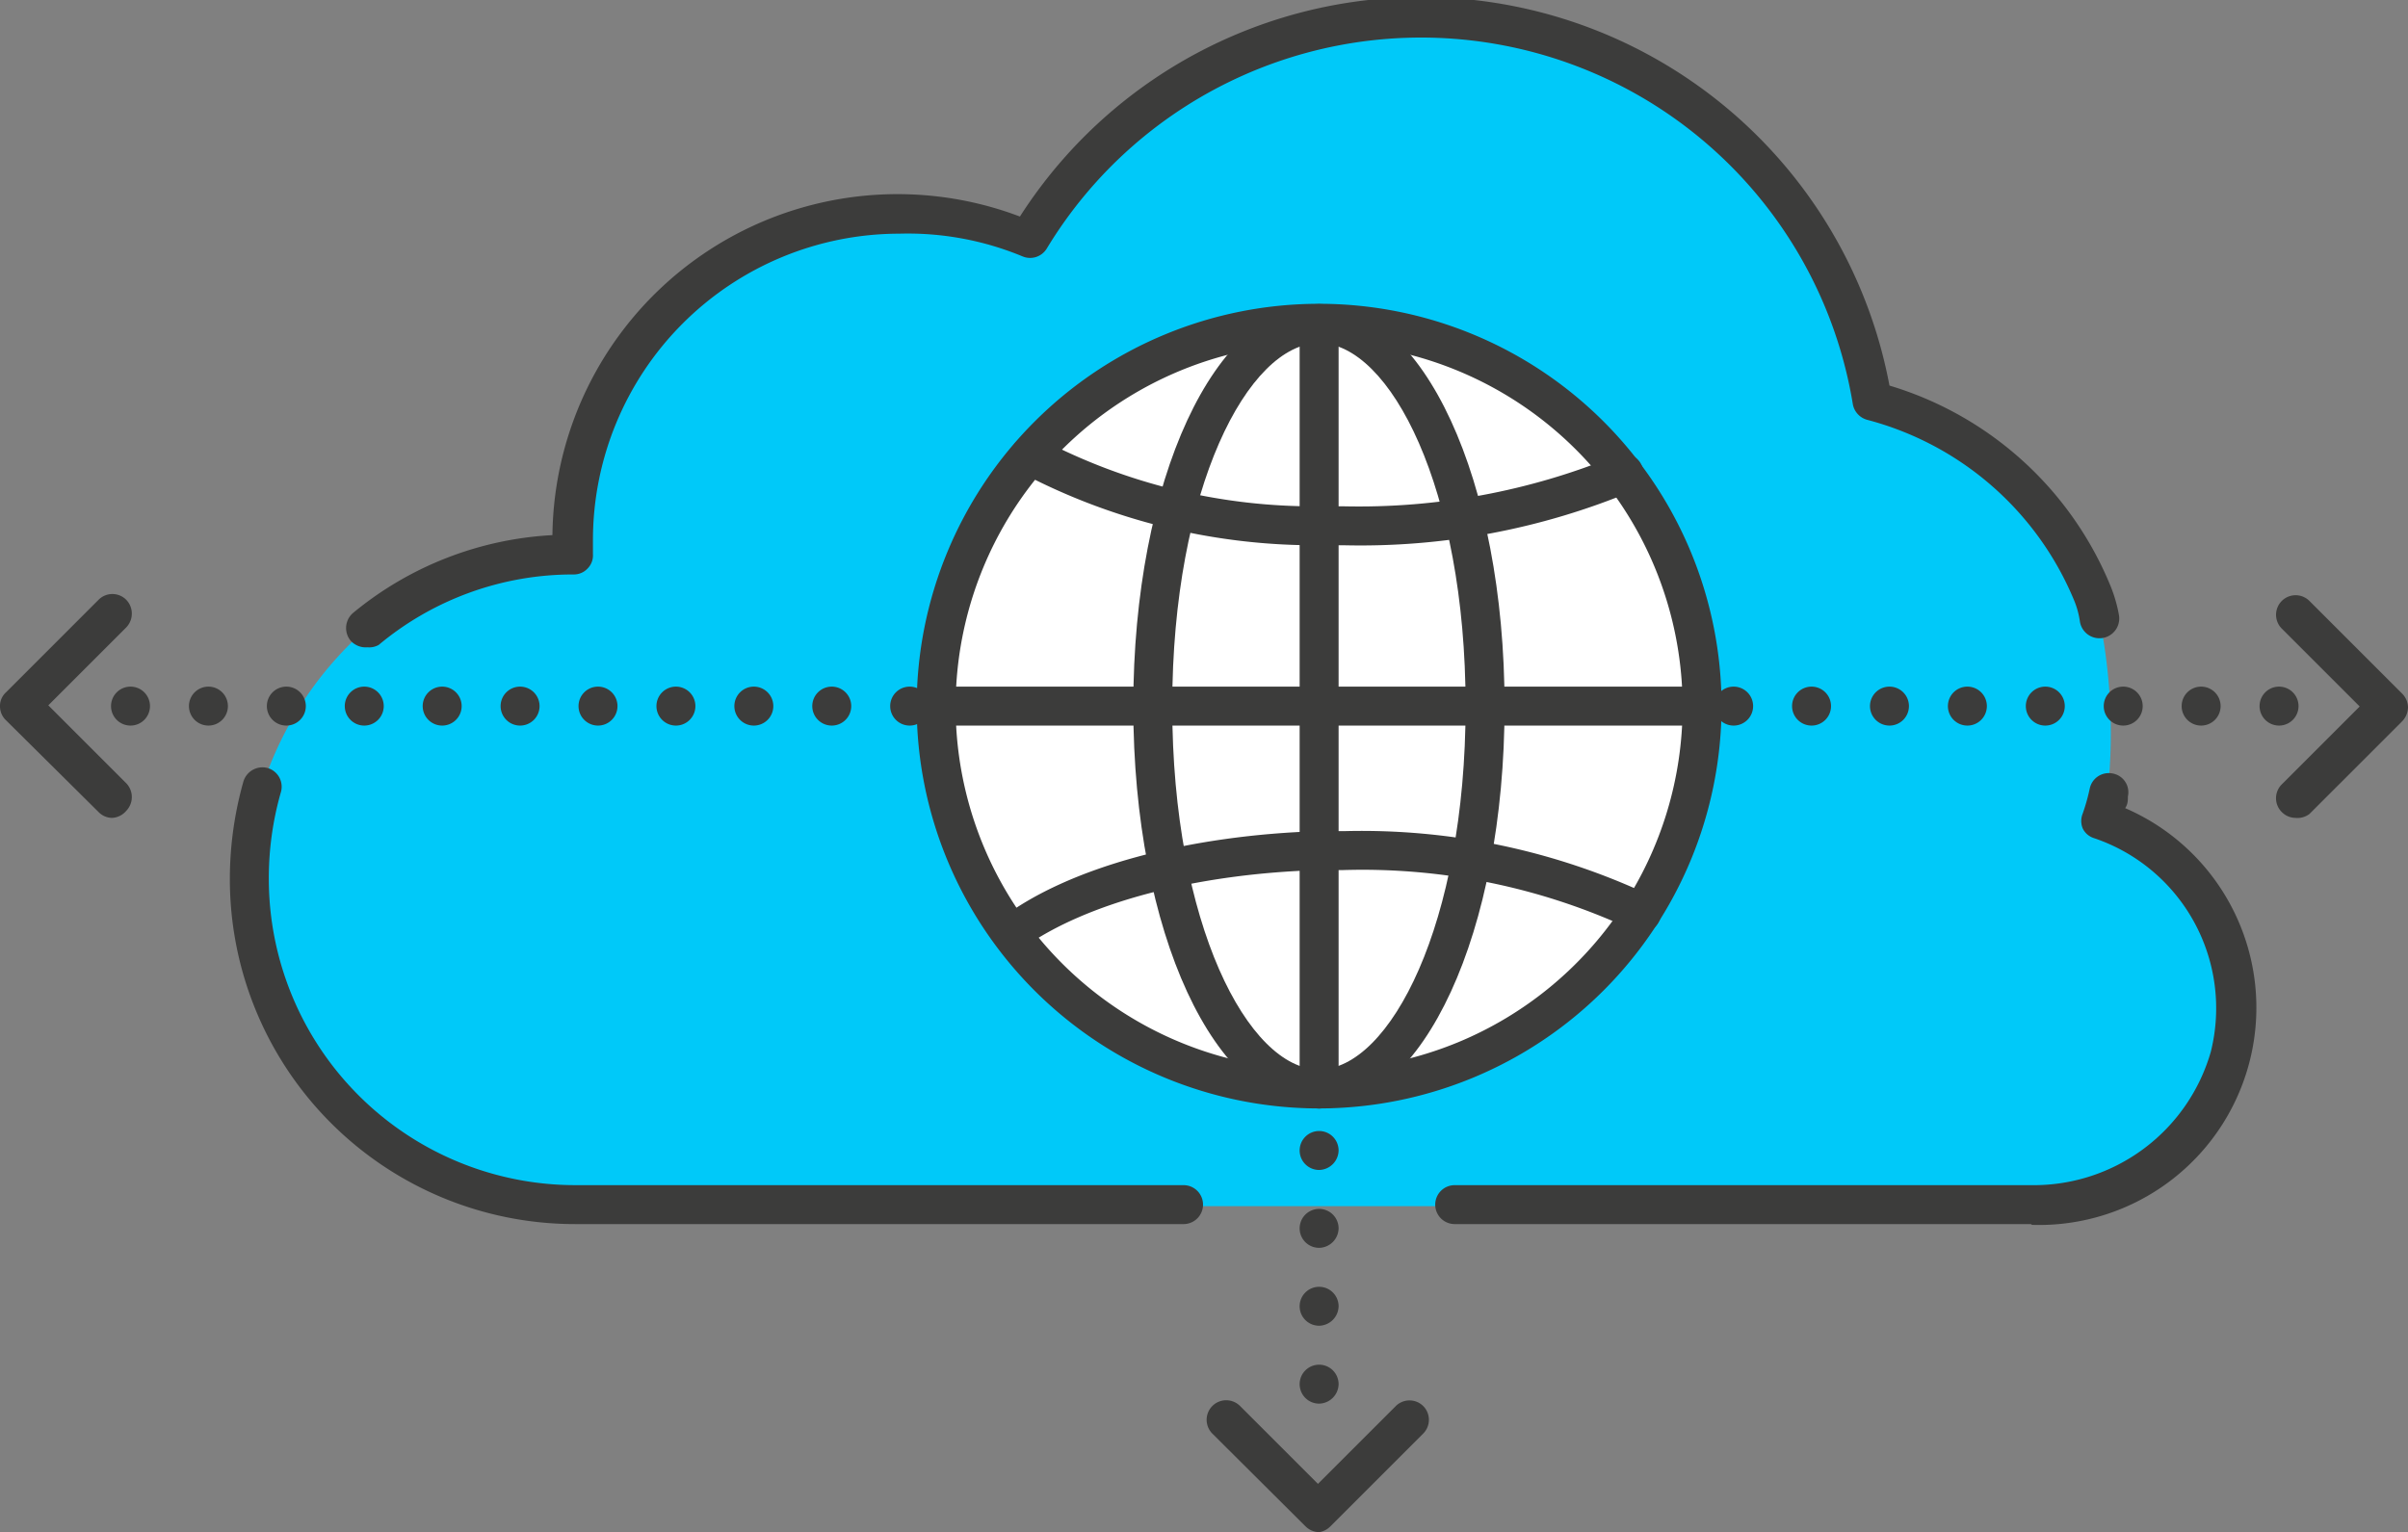 <svg xmlns="http://www.w3.org/2000/svg" viewBox="0 0 61.81 39.34"><rect x="0" y="0" width="61.81" height="39.34" fill="#808080" stroke="none"/><defs><style>.cls-1{fill:#00c9f9;}.cls-2{fill:#fff;}.cls-3{fill:#3c3c3b;}</style></defs><g id="Capa_2" data-name="Capa 2"><g id="Layer_1" data-name="Layer 1"><path class="cls-1" d="M9.43,16.12a8.31,8.31,0,0,1,5.3-1.92c0-.13,0-.26,0-.39A8.36,8.36,0,0,1,26.45,6.16a11.73,11.73,0,0,1,21.61,4.13,8.44,8.44,0,0,1,5.66,5,3.26,3.26,0,0,1,.18.63,14.93,14.93,0,0,1,.2,4.45,6.13,6.13,0,0,1-.2.7,5.1,5.1,0,0,1,3.34,6.07,5.21,5.21,0,0,1-5.11,3.83H14.76A8.37,8.37,0,0,1,6.4,22.57a8.58,8.58,0,0,1,.33-2.37A9.21,9.21,0,0,1,9.43,16.12Z"/><circle class="cls-2" cx="33.86" cy="18.13" r="9.66"/><path class="cls-3" d="M33.86,28.46A10.33,10.33,0,1,1,44.19,18.13,10.34,10.34,0,0,1,33.86,28.46Zm0-19.65a9.33,9.33,0,1,0,9.33,9.32A9.34,9.34,0,0,0,33.86,8.81Z"/><path class="cls-3" d="M33.86,28.46a.5.5,0,0,1-.5-.5V8.31a.5.5,0,1,1,1,0V28A.5.5,0,0,1,33.86,28.46Z"/><path class="cls-3" d="M43.69,18.63H24a.5.5,0,0,1-.5-.5.51.51,0,0,1,.5-.5H43.69a.51.51,0,0,1,.5.5A.5.5,0,0,1,43.69,18.63Z"/><path class="cls-3" d="M33.86,28.46c-2.67,0-4.77-4.53-4.77-10.33s2.1-10.32,4.77-10.32,4.76,4.53,4.76,10.32S36.53,28.46,33.86,28.46Zm0-19.65c-1.82,0-3.77,3.74-3.77,9.32s1.95,9.33,3.77,9.33,3.76-3.75,3.76-9.33S35.68,8.81,33.86,8.81Z"/><path class="cls-3" d="M26,24.48a.51.51,0,0,1-.4-.2.5.5,0,0,1,.1-.7c1.73-1.31,4.79-2.14,8.19-2.24h.63A17.39,17.39,0,0,1,42.38,23a.49.49,0,0,1,.2.67.49.49,0,0,1-.67.21,16.33,16.33,0,0,0-7.43-1.54h-.61c-3.19.09-6,.85-7.61,2A.57.57,0,0,1,26,24.48Z"/><path class="cls-3" d="M34.48,14h-.63a16.18,16.18,0,0,1-7.67-1.88.5.5,0,0,1-.16-.69.49.49,0,0,1,.69-.16A15.06,15.06,0,0,0,33.87,13h.61a17.34,17.34,0,0,0,7-1.3.49.49,0,0,1,.66.25.5.5,0,0,1-.24.66A18.14,18.14,0,0,1,34.48,14Z"/><path class="cls-3" d="M22.85,18.13a.5.5,0,0,1,.5-.5h0a.5.5,0,0,1,.5.5h0a.5.5,0,0,1-.5.5h0A.5.5,0,0,1,22.85,18.13Zm-2,0a.5.5,0,0,1,.5-.5h0a.5.5,0,0,1,.5.5h0a.5.5,0,0,1-.5.5h0A.5.5,0,0,1,20.85,18.13Zm-2,0a.5.5,0,0,1,.5-.5h0a.5.5,0,0,1,.5.5h0a.5.5,0,0,1-.5.5h0A.5.5,0,0,1,18.85,18.13Zm-2,0a.5.5,0,0,1,.5-.5h0a.5.5,0,0,1,.5.5h0a.5.5,0,0,1-.5.5h0A.5.5,0,0,1,16.85,18.13Zm-2,0a.5.5,0,0,1,.5-.5h0a.5.5,0,0,1,.5.5h0a.5.5,0,0,1-.5.5h0A.5.5,0,0,1,14.85,18.13Zm-2,0a.5.5,0,0,1,.5-.5h0a.5.5,0,0,1,.5.5h0a.5.5,0,0,1-.5.5h0A.5.5,0,0,1,12.85,18.13Zm-2,0a.5.5,0,0,1,.5-.5h0a.5.5,0,0,1,.5.5h0a.5.5,0,0,1-.5.5h0A.5.5,0,0,1,10.85,18.13Zm-2,0a.5.5,0,0,1,.5-.5h0a.5.5,0,0,1,.5.5h0a.5.5,0,0,1-.5.5h0A.5.5,0,0,1,8.85,18.13Zm-2,0a.5.5,0,0,1,.5-.5h0a.5.5,0,0,1,.5.5h0a.5.5,0,0,1-.5.5h0A.5.5,0,0,1,6.85,18.13Zm-2,0a.5.5,0,0,1,.5-.5h0a.5.5,0,0,1,.5.5h0a.5.5,0,0,1-.5.5h0A.5.5,0,0,1,4.85,18.13Zm-2,0a.5.5,0,0,1,.5-.5h0a.5.5,0,0,1,.5.5h0a.5.5,0,0,1-.5.5h0A.5.5,0,0,1,2.85,18.13Z"/><path class="cls-3" d="M58,18.13a.5.5,0,0,1,.5-.5h0a.5.5,0,0,1,.5.5h0a.5.5,0,0,1-.5.5h0A.5.5,0,0,1,58,18.13Zm-2,0a.5.5,0,0,1,.5-.5h0a.5.5,0,0,1,.5.5h0a.5.5,0,0,1-.5.5h0A.5.5,0,0,1,56,18.13Zm-2,0a.5.5,0,0,1,.5-.5h0a.5.5,0,0,1,.5.5h0a.5.5,0,0,1-.5.5h0A.5.5,0,0,1,54,18.13Zm-2,0a.5.5,0,0,1,.5-.5h0a.5.5,0,0,1,.5.5h0a.5.5,0,0,1-.5.5h0A.5.5,0,0,1,52,18.13Zm-2,0a.5.5,0,0,1,.5-.5h0a.5.5,0,0,1,.5.5h0a.5.5,0,0,1-.5.5h0A.5.5,0,0,1,50,18.13Zm-2,0a.5.5,0,0,1,.5-.5h0a.5.5,0,0,1,.5.5h0a.5.5,0,0,1-.5.5h0A.5.5,0,0,1,48,18.13Zm-2,0a.5.5,0,0,1,.5-.5h0a.5.5,0,0,1,.5.5h0a.5.5,0,0,1-.5.5h0A.5.5,0,0,1,46,18.13Zm-2,0a.5.5,0,0,1,.5-.5h0a.5.5,0,0,1,.5.5h0a.5.5,0,0,1-.5.5h0A.5.5,0,0,1,44,18.13Z"/><path class="cls-3" d="M33.36,35.54a.5.5,0,0,1,.5-.5h0a.5.5,0,0,1,.5.5h0a.51.51,0,0,1-.5.5h0A.5.5,0,0,1,33.36,35.54Zm0-2a.5.5,0,0,1,.5-.5h0a.5.5,0,0,1,.5.5h0a.51.51,0,0,1-.5.5h0A.5.5,0,0,1,33.36,33.54Zm0-2a.5.5,0,0,1,.5-.5h0a.5.5,0,0,1,.5.5h0a.51.51,0,0,1-.5.5h0A.5.5,0,0,1,33.36,31.54Zm0-2a.5.5,0,0,1,.5-.5h0a.5.5,0,0,1,.5.5h0a.51.51,0,0,1-.5.5h0A.5.5,0,0,1,33.36,29.54Zm0-2a.5.5,0,0,1,.5-.5h0a.5.5,0,0,1,.5.5h0a.51.51,0,0,1-.5.5h0A.5.5,0,0,1,33.36,27.54Z"/><path class="cls-3" d="M58.92,21a.5.5,0,0,1-.35-.15.5.5,0,0,1,0-.71l2-2-2-2a.5.5,0,1,1,.71-.71l2.38,2.38a.51.51,0,0,1,.15.35.53.53,0,0,1-.15.36l-2.38,2.38A.51.51,0,0,1,58.92,21Z"/><path class="cls-3" d="M33.86,39.34a.51.51,0,0,1-.35-.15l-2.39-2.38a.5.5,0,1,1,.71-.71l2,2,2-2a.5.5,0,0,1,.7,0,.5.5,0,0,1,0,.71l-2.38,2.38A.51.51,0,0,1,33.86,39.34Z"/><path class="cls-3" d="M2.88,21a.49.49,0,0,1-.35-.15L.15,18.49A.49.49,0,0,1,0,18.13a.47.47,0,0,1,.15-.35L2.53,15.4a.5.5,0,0,1,.71,0,.51.51,0,0,1,0,.71l-2,2,2,2a.51.51,0,0,1,0,.71A.51.51,0,0,1,2.88,21Z"/><path class="cls-3" d="M52.13,31.43H37.34a.5.5,0,0,1-.5-.5.5.5,0,0,1,.5-.5H52.13A4.73,4.73,0,0,0,56.75,27a4.61,4.61,0,0,0-3-5.48.48.48,0,0,1-.29-.25.5.5,0,0,1,0-.38,5.11,5.11,0,0,0,.18-.64.5.5,0,0,1,.59-.39.49.49,0,0,1,.39.59c0,.1,0,.2-.07.3a5.58,5.58,0,0,1-2.39,10.7Z"/><path class="cls-3" d="M9.43,16.62A.52.52,0,0,1,9,16.45a.51.51,0,0,1,.06-.71,8.76,8.76,0,0,1,5.12-2,8.86,8.86,0,0,1,12-8.18A12.23,12.23,0,0,1,48.5,9.9a8.89,8.89,0,0,1,5.68,5.16,3.68,3.68,0,0,1,.21.73.5.5,0,0,1-1,.18,2.26,2.26,0,0,0-.14-.53,7.93,7.93,0,0,0-5.32-4.66.51.51,0,0,1-.37-.4,11.23,11.23,0,0,0-20.69-4,.5.5,0,0,1-.63.2A7.68,7.68,0,0,0,23.08,6a7.87,7.87,0,0,0-7.86,7.86c0,.12,0,.25,0,.37a.48.48,0,0,1-.14.37.48.48,0,0,1-.36.15,7.77,7.77,0,0,0-5,1.81A.5.5,0,0,1,9.43,16.62Z"/><path class="cls-3" d="M30.38,31.43H14.76A8.86,8.86,0,0,1,5.9,22.57a9.22,9.22,0,0,1,.35-2.51.51.51,0,0,1,.62-.34.5.5,0,0,1,.34.62,8,8,0,0,0-.31,2.23,7.87,7.87,0,0,0,7.86,7.86H30.38a.5.5,0,0,1,.5.5A.5.5,0,0,1,30.38,31.43Z"/></g></g></svg>